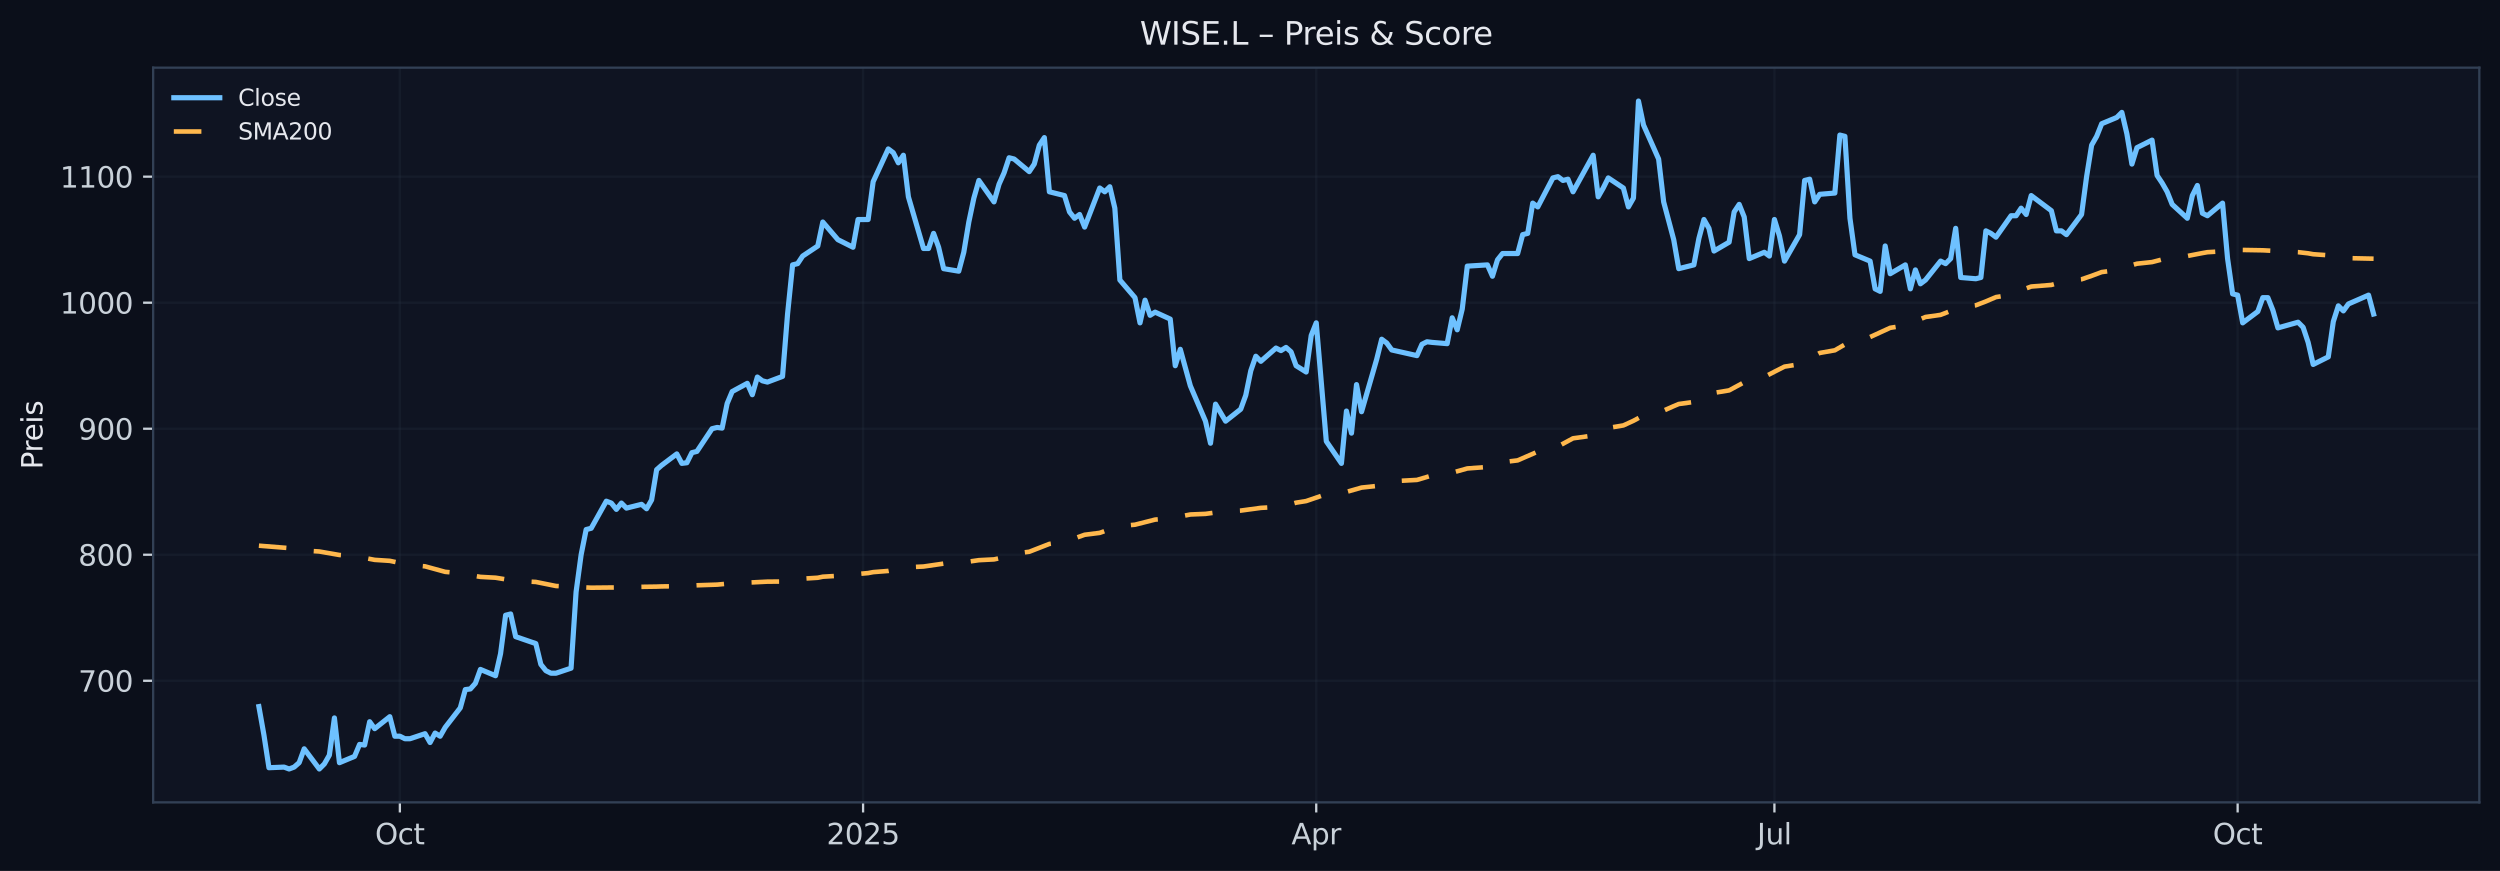 <?xml version="1.0" encoding="utf-8" standalone="no"?>
<!DOCTYPE svg PUBLIC "-//W3C//DTD SVG 1.1//EN"
  "http://www.w3.org/Graphics/SVG/1.1/DTD/svg11.dtd">
<svg xmlns:xlink="http://www.w3.org/1999/xlink" width="870.528pt" height="303.276pt" viewBox="0 0 870.528 303.276" xmlns="http://www.w3.org/2000/svg" version="1.1">
 <defs>
  <style type="text/css">*{stroke-linejoin: round; stroke-linecap: butt}</style>
 </defs>
 <g id="figure_1">
  <g id="patch_1">
   <path d="M 0 303.276 
L 870.528 303.276 
L 870.528 0 
L 0 0 
z
" style="fill: #0b0f1a"/>
  </g>
  <g id="axes_1">
   <g id="patch_2">
    <path d="M 53.328 279.398 
L 863.328 279.398 
L 863.328 23.558 
L 53.328 23.558 
z
" style="fill: #0f1422"/>
   </g>
   <g id="matplotlib.axis_1">
    <g id="xtick_1">
     <g id="line2d_1">
      <path d="M 139.237 279.398 
L 139.237 23.558 
" clip-path="url(#p67b462088b)" style="fill: none; stroke: #2a3647; stroke-opacity: 0.25; stroke-width: 0.8; stroke-linecap: square"/>
     </g>
     <g id="line2d_2">
      <defs>
       <path id="mfa8a2ea27d" d="M 0 0 
L 0 3.5 
" style="stroke: #c9d1d9; stroke-width: 0.8"/>
      </defs>
      <g>
       <use xlink:href="#mfa8a2ea27d" x="139.237" y="279.398" style="fill: #c9d1d9; stroke: #c9d1d9; stroke-width: 0.8"/>
      </g>
     </g>
     <g id="text_1">
      <!-- Oct -->
      <g style="fill: #c9d1d9" transform="translate(130.592 293.997) scale(0.1 -0.1)">
       <defs>
        <path id="DejaVuSans-4f" d="M 2522 4238 
Q 1834 4238 1429 3725 
Q 1025 3213 1025 2328 
Q 1025 1447 1429 934 
Q 1834 422 2522 422 
Q 3209 422 3611 934 
Q 4013 1447 4013 2328 
Q 4013 3213 3611 3725 
Q 3209 4238 2522 4238 
z
M 2522 4750 
Q 3503 4750 4090 4092 
Q 4678 3434 4678 2328 
Q 4678 1225 4090 567 
Q 3503 -91 2522 -91 
Q 1538 -91 948 565 
Q 359 1222 359 2328 
Q 359 3434 948 4092 
Q 1538 4750 2522 4750 
z
" transform="scale(0.016)"/>
        <path id="DejaVuSans-63" d="M 3122 3366 
L 3122 2828 
Q 2878 2963 2633 3030 
Q 2388 3097 2138 3097 
Q 1578 3097 1268 2742 
Q 959 2388 959 1747 
Q 959 1106 1268 751 
Q 1578 397 2138 397 
Q 2388 397 2633 464 
Q 2878 531 3122 666 
L 3122 134 
Q 2881 22 2623 -34 
Q 2366 -91 2075 -91 
Q 1284 -91 818 406 
Q 353 903 353 1747 
Q 353 2603 823 3093 
Q 1294 3584 2113 3584 
Q 2378 3584 2631 3529 
Q 2884 3475 3122 3366 
z
" transform="scale(0.016)"/>
        <path id="DejaVuSans-74" d="M 1172 4494 
L 1172 3500 
L 2356 3500 
L 2356 3053 
L 1172 3053 
L 1172 1153 
Q 1172 725 1289 603 
Q 1406 481 1766 481 
L 2356 481 
L 2356 0 
L 1766 0 
Q 1100 0 847 248 
Q 594 497 594 1153 
L 594 3053 
L 172 3053 
L 172 3500 
L 594 3500 
L 594 4494 
L 1172 4494 
z
" transform="scale(0.016)"/>
       </defs>
       <use xlink:href="#DejaVuSans-4f"/>
       <use xlink:href="#DejaVuSans-63" x="78.711"/>
       <use xlink:href="#DejaVuSans-74" x="133.691"/>
      </g>
     </g>
    </g>
    <g id="xtick_2">
     <g id="line2d_3">
      <path d="M 300.536 279.398 
L 300.536 23.558 
" clip-path="url(#p67b462088b)" style="fill: none; stroke: #2a3647; stroke-opacity: 0.25; stroke-width: 0.8; stroke-linecap: square"/>
     </g>
     <g id="line2d_4">
      <g>
       <use xlink:href="#mfa8a2ea27d" x="300.536" y="279.398" style="fill: #c9d1d9; stroke: #c9d1d9; stroke-width: 0.8"/>
      </g>
     </g>
     <g id="text_2">
      <!-- 2025 -->
      <g style="fill: #c9d1d9" transform="translate(287.811 293.997) scale(0.1 -0.1)">
       <defs>
        <path id="DejaVuSans-32" d="M 1228 531 
L 3431 531 
L 3431 0 
L 469 0 
L 469 531 
Q 828 903 1448 1529 
Q 2069 2156 2228 2338 
Q 2531 2678 2651 2914 
Q 2772 3150 2772 3378 
Q 2772 3750 2511 3984 
Q 2250 4219 1831 4219 
Q 1534 4219 1204 4116 
Q 875 4013 500 3803 
L 500 4441 
Q 881 4594 1212 4672 
Q 1544 4750 1819 4750 
Q 2544 4750 2975 4387 
Q 3406 4025 3406 3419 
Q 3406 3131 3298 2873 
Q 3191 2616 2906 2266 
Q 2828 2175 2409 1742 
Q 1991 1309 1228 531 
z
" transform="scale(0.016)"/>
        <path id="DejaVuSans-30" d="M 2034 4250 
Q 1547 4250 1301 3770 
Q 1056 3291 1056 2328 
Q 1056 1369 1301 889 
Q 1547 409 2034 409 
Q 2525 409 2770 889 
Q 3016 1369 3016 2328 
Q 3016 3291 2770 3770 
Q 2525 4250 2034 4250 
z
M 2034 4750 
Q 2819 4750 3233 4129 
Q 3647 3509 3647 2328 
Q 3647 1150 3233 529 
Q 2819 -91 2034 -91 
Q 1250 -91 836 529 
Q 422 1150 422 2328 
Q 422 3509 836 4129 
Q 1250 4750 2034 4750 
z
" transform="scale(0.016)"/>
        <path id="DejaVuSans-35" d="M 691 4666 
L 3169 4666 
L 3169 4134 
L 1269 4134 
L 1269 2991 
Q 1406 3038 1543 3061 
Q 1681 3084 1819 3084 
Q 2600 3084 3056 2656 
Q 3513 2228 3513 1497 
Q 3513 744 3044 326 
Q 2575 -91 1722 -91 
Q 1428 -91 1123 -41 
Q 819 9 494 109 
L 494 744 
Q 775 591 1075 516 
Q 1375 441 1709 441 
Q 2250 441 2565 725 
Q 2881 1009 2881 1497 
Q 2881 1984 2565 2268 
Q 2250 2553 1709 2553 
Q 1456 2553 1204 2497 
Q 953 2441 691 2322 
L 691 4666 
z
" transform="scale(0.016)"/>
       </defs>
       <use xlink:href="#DejaVuSans-32"/>
       <use xlink:href="#DejaVuSans-30" x="63.623"/>
       <use xlink:href="#DejaVuSans-32" x="127.246"/>
       <use xlink:href="#DejaVuSans-35" x="190.869"/>
      </g>
     </g>
    </g>
    <g id="xtick_3">
     <g id="line2d_5">
      <path d="M 458.328 279.398 
L 458.328 23.558 
" clip-path="url(#p67b462088b)" style="fill: none; stroke: #2a3647; stroke-opacity: 0.25; stroke-width: 0.8; stroke-linecap: square"/>
     </g>
     <g id="line2d_6">
      <g>
       <use xlink:href="#mfa8a2ea27d" x="458.328" y="279.398" style="fill: #c9d1d9; stroke: #c9d1d9; stroke-width: 0.8"/>
      </g>
     </g>
     <g id="text_3">
      <!-- Apr -->
      <g style="fill: #c9d1d9" transform="translate(449.678 293.997) scale(0.1 -0.1)">
       <defs>
        <path id="DejaVuSans-41" d="M 2188 4044 
L 1331 1722 
L 3047 1722 
L 2188 4044 
z
M 1831 4666 
L 2547 4666 
L 4325 0 
L 3669 0 
L 3244 1197 
L 1141 1197 
L 716 0 
L 50 0 
L 1831 4666 
z
" transform="scale(0.016)"/>
        <path id="DejaVuSans-70" d="M 1159 525 
L 1159 -1331 
L 581 -1331 
L 581 3500 
L 1159 3500 
L 1159 2969 
Q 1341 3281 1617 3432 
Q 1894 3584 2278 3584 
Q 2916 3584 3314 3078 
Q 3713 2572 3713 1747 
Q 3713 922 3314 415 
Q 2916 -91 2278 -91 
Q 1894 -91 1617 61 
Q 1341 213 1159 525 
z
M 3116 1747 
Q 3116 2381 2855 2742 
Q 2594 3103 2138 3103 
Q 1681 3103 1420 2742 
Q 1159 2381 1159 1747 
Q 1159 1113 1420 752 
Q 1681 391 2138 391 
Q 2594 391 2855 752 
Q 3116 1113 3116 1747 
z
" transform="scale(0.016)"/>
        <path id="DejaVuSans-72" d="M 2631 2963 
Q 2534 3019 2420 3045 
Q 2306 3072 2169 3072 
Q 1681 3072 1420 2755 
Q 1159 2438 1159 1844 
L 1159 0 
L 581 0 
L 581 3500 
L 1159 3500 
L 1159 2956 
Q 1341 3275 1631 3429 
Q 1922 3584 2338 3584 
Q 2397 3584 2469 3576 
Q 2541 3569 2628 3553 
L 2631 2963 
z
" transform="scale(0.016)"/>
       </defs>
       <use xlink:href="#DejaVuSans-41"/>
       <use xlink:href="#DejaVuSans-70" x="68.408"/>
       <use xlink:href="#DejaVuSans-72" x="131.885"/>
      </g>
     </g>
    </g>
    <g id="xtick_4">
     <g id="line2d_7">
      <path d="M 617.874 279.398 
L 617.874 23.558 
" clip-path="url(#p67b462088b)" style="fill: none; stroke: #2a3647; stroke-opacity: 0.25; stroke-width: 0.8; stroke-linecap: square"/>
     </g>
     <g id="line2d_8">
      <g>
       <use xlink:href="#mfa8a2ea27d" x="617.874" y="279.398" style="fill: #c9d1d9; stroke: #c9d1d9; stroke-width: 0.8"/>
      </g>
     </g>
     <g id="text_4">
      <!-- Jul -->
      <g style="fill: #c9d1d9" transform="translate(611.841 293.997) scale(0.1 -0.1)">
       <defs>
        <path id="DejaVuSans-4a" d="M 628 4666 
L 1259 4666 
L 1259 325 
Q 1259 -519 939 -900 
Q 619 -1281 -91 -1281 
L -331 -1281 
L -331 -750 
L -134 -750 
Q 284 -750 456 -515 
Q 628 -281 628 325 
L 628 4666 
z
" transform="scale(0.016)"/>
        <path id="DejaVuSans-75" d="M 544 1381 
L 544 3500 
L 1119 3500 
L 1119 1403 
Q 1119 906 1312 657 
Q 1506 409 1894 409 
Q 2359 409 2629 706 
Q 2900 1003 2900 1516 
L 2900 3500 
L 3475 3500 
L 3475 0 
L 2900 0 
L 2900 538 
Q 2691 219 2414 64 
Q 2138 -91 1772 -91 
Q 1169 -91 856 284 
Q 544 659 544 1381 
z
M 1991 3584 
L 1991 3584 
z
" transform="scale(0.016)"/>
        <path id="DejaVuSans-6c" d="M 603 4863 
L 1178 4863 
L 1178 0 
L 603 0 
L 603 4863 
z
" transform="scale(0.016)"/>
       </defs>
       <use xlink:href="#DejaVuSans-4a"/>
       <use xlink:href="#DejaVuSans-75" x="29.492"/>
       <use xlink:href="#DejaVuSans-6c" x="92.871"/>
      </g>
     </g>
    </g>
    <g id="xtick_5">
     <g id="line2d_9">
      <path d="M 779.172 279.398 
L 779.172 23.558 
" clip-path="url(#p67b462088b)" style="fill: none; stroke: #2a3647; stroke-opacity: 0.25; stroke-width: 0.8; stroke-linecap: square"/>
     </g>
     <g id="line2d_10">
      <g>
       <use xlink:href="#mfa8a2ea27d" x="779.172" y="279.398" style="fill: #c9d1d9; stroke: #c9d1d9; stroke-width: 0.8"/>
      </g>
     </g>
     <g id="text_5">
      <!-- Oct -->
      <g style="fill: #c9d1d9" transform="translate(770.527 293.997) scale(0.1 -0.1)">
       <use xlink:href="#DejaVuSans-4f"/>
       <use xlink:href="#DejaVuSans-63" x="78.711"/>
       <use xlink:href="#DejaVuSans-74" x="133.691"/>
      </g>
     </g>
    </g>
   </g>
   <g id="matplotlib.axis_2">
    <g id="ytick_1">
     <g id="line2d_11">
      <path d="M 53.328 237.051 
L 863.328 237.051 
" clip-path="url(#p67b462088b)" style="fill: none; stroke: #2a3647; stroke-opacity: 0.25; stroke-width: 0.8; stroke-linecap: square"/>
     </g>
     <g id="line2d_12">
      <defs>
       <path id="m0ddd4d0402" d="M 0 0 
L -3.5 0 
" style="stroke: #c9d1d9; stroke-width: 0.8"/>
      </defs>
      <g>
       <use xlink:href="#m0ddd4d0402" x="53.328" y="237.051" style="fill: #c9d1d9; stroke: #c9d1d9; stroke-width: 0.8"/>
      </g>
     </g>
     <g id="text_6">
      <!-- 700 -->
      <g style="fill: #c9d1d9" transform="translate(27.241 240.85) scale(0.1 -0.1)">
       <defs>
        <path id="DejaVuSans-37" d="M 525 4666 
L 3525 4666 
L 3525 4397 
L 1831 0 
L 1172 0 
L 2766 4134 
L 525 4134 
L 525 4666 
z
" transform="scale(0.016)"/>
       </defs>
       <use xlink:href="#DejaVuSans-37"/>
       <use xlink:href="#DejaVuSans-30" x="63.623"/>
       <use xlink:href="#DejaVuSans-30" x="127.246"/>
      </g>
     </g>
    </g>
    <g id="ytick_2">
     <g id="line2d_13">
      <path d="M 53.328 193.167 
L 863.328 193.167 
" clip-path="url(#p67b462088b)" style="fill: none; stroke: #2a3647; stroke-opacity: 0.25; stroke-width: 0.8; stroke-linecap: square"/>
     </g>
     <g id="line2d_14">
      <g>
       <use xlink:href="#m0ddd4d0402" x="53.328" y="193.167" style="fill: #c9d1d9; stroke: #c9d1d9; stroke-width: 0.8"/>
      </g>
     </g>
     <g id="text_7">
      <!-- 800 -->
      <g style="fill: #c9d1d9" transform="translate(27.241 196.967) scale(0.1 -0.1)">
       <defs>
        <path id="DejaVuSans-38" d="M 2034 2216 
Q 1584 2216 1326 1975 
Q 1069 1734 1069 1313 
Q 1069 891 1326 650 
Q 1584 409 2034 409 
Q 2484 409 2743 651 
Q 3003 894 3003 1313 
Q 3003 1734 2745 1975 
Q 2488 2216 2034 2216 
z
M 1403 2484 
Q 997 2584 770 2862 
Q 544 3141 544 3541 
Q 544 4100 942 4425 
Q 1341 4750 2034 4750 
Q 2731 4750 3128 4425 
Q 3525 4100 3525 3541 
Q 3525 3141 3298 2862 
Q 3072 2584 2669 2484 
Q 3125 2378 3379 2068 
Q 3634 1759 3634 1313 
Q 3634 634 3220 271 
Q 2806 -91 2034 -91 
Q 1263 -91 848 271 
Q 434 634 434 1313 
Q 434 1759 690 2068 
Q 947 2378 1403 2484 
z
M 1172 3481 
Q 1172 3119 1398 2916 
Q 1625 2713 2034 2713 
Q 2441 2713 2670 2916 
Q 2900 3119 2900 3481 
Q 2900 3844 2670 4047 
Q 2441 4250 2034 4250 
Q 1625 4250 1398 4047 
Q 1172 3844 1172 3481 
z
" transform="scale(0.016)"/>
       </defs>
       <use xlink:href="#DejaVuSans-38"/>
       <use xlink:href="#DejaVuSans-30" x="63.623"/>
       <use xlink:href="#DejaVuSans-30" x="127.246"/>
      </g>
     </g>
    </g>
    <g id="ytick_3">
     <g id="line2d_15">
      <path d="M 53.328 149.284 
L 863.328 149.284 
" clip-path="url(#p67b462088b)" style="fill: none; stroke: #2a3647; stroke-opacity: 0.25; stroke-width: 0.8; stroke-linecap: square"/>
     </g>
     <g id="line2d_16">
      <g>
       <use xlink:href="#m0ddd4d0402" x="53.328" y="149.284" style="fill: #c9d1d9; stroke: #c9d1d9; stroke-width: 0.8"/>
      </g>
     </g>
     <g id="text_8">
      <!-- 900 -->
      <g style="fill: #c9d1d9" transform="translate(27.241 153.083) scale(0.1 -0.1)">
       <defs>
        <path id="DejaVuSans-39" d="M 703 97 
L 703 672 
Q 941 559 1184 500 
Q 1428 441 1663 441 
Q 2288 441 2617 861 
Q 2947 1281 2994 2138 
Q 2813 1869 2534 1725 
Q 2256 1581 1919 1581 
Q 1219 1581 811 2004 
Q 403 2428 403 3163 
Q 403 3881 828 4315 
Q 1253 4750 1959 4750 
Q 2769 4750 3195 4129 
Q 3622 3509 3622 2328 
Q 3622 1225 3098 567 
Q 2575 -91 1691 -91 
Q 1453 -91 1209 -44 
Q 966 3 703 97 
z
M 1959 2075 
Q 2384 2075 2632 2365 
Q 2881 2656 2881 3163 
Q 2881 3666 2632 3958 
Q 2384 4250 1959 4250 
Q 1534 4250 1286 3958 
Q 1038 3666 1038 3163 
Q 1038 2656 1286 2365 
Q 1534 2075 1959 2075 
z
" transform="scale(0.016)"/>
       </defs>
       <use xlink:href="#DejaVuSans-39"/>
       <use xlink:href="#DejaVuSans-30" x="63.623"/>
       <use xlink:href="#DejaVuSans-30" x="127.246"/>
      </g>
     </g>
    </g>
    <g id="ytick_4">
     <g id="line2d_17">
      <path d="M 53.328 105.401 
L 863.328 105.401 
" clip-path="url(#p67b462088b)" style="fill: none; stroke: #2a3647; stroke-opacity: 0.25; stroke-width: 0.8; stroke-linecap: square"/>
     </g>
     <g id="line2d_18">
      <g>
       <use xlink:href="#m0ddd4d0402" x="53.328" y="105.401" style="fill: #c9d1d9; stroke: #c9d1d9; stroke-width: 0.8"/>
      </g>
     </g>
     <g id="text_9">
      <!-- 1000 -->
      <g style="fill: #c9d1d9" transform="translate(20.878 109.2) scale(0.1 -0.1)">
       <defs>
        <path id="DejaVuSans-31" d="M 794 531 
L 1825 531 
L 1825 4091 
L 703 3866 
L 703 4441 
L 1819 4666 
L 2450 4666 
L 2450 531 
L 3481 531 
L 3481 0 
L 794 0 
L 794 531 
z
" transform="scale(0.016)"/>
       </defs>
       <use xlink:href="#DejaVuSans-31"/>
       <use xlink:href="#DejaVuSans-30" x="63.623"/>
       <use xlink:href="#DejaVuSans-30" x="127.246"/>
       <use xlink:href="#DejaVuSans-30" x="190.869"/>
      </g>
     </g>
    </g>
    <g id="ytick_5">
     <g id="line2d_19">
      <path d="M 53.328 61.517 
L 863.328 61.517 
" clip-path="url(#p67b462088b)" style="fill: none; stroke: #2a3647; stroke-opacity: 0.25; stroke-width: 0.8; stroke-linecap: square"/>
     </g>
     <g id="line2d_20">
      <g>
       <use xlink:href="#m0ddd4d0402" x="53.328" y="61.517" style="fill: #c9d1d9; stroke: #c9d1d9; stroke-width: 0.8"/>
      </g>
     </g>
     <g id="text_10">
      <!-- 1100 -->
      <g style="fill: #c9d1d9" transform="translate(20.878 65.317) scale(0.1 -0.1)">
       <use xlink:href="#DejaVuSans-31"/>
       <use xlink:href="#DejaVuSans-31" x="63.623"/>
       <use xlink:href="#DejaVuSans-30" x="127.246"/>
       <use xlink:href="#DejaVuSans-30" x="190.869"/>
      </g>
     </g>
    </g>
    <g id="text_11">
     <!-- Preis -->
     <g style="fill: #e6e8ee" transform="translate(14.798 163.419) rotate(-90) scale(0.1 -0.1)">
      <defs>
       <path id="DejaVuSans-50" d="M 1259 4147 
L 1259 2394 
L 2053 2394 
Q 2494 2394 2734 2622 
Q 2975 2850 2975 3272 
Q 2975 3691 2734 3919 
Q 2494 4147 2053 4147 
L 1259 4147 
z
M 628 4666 
L 2053 4666 
Q 2838 4666 3239 4311 
Q 3641 3956 3641 3272 
Q 3641 2581 3239 2228 
Q 2838 1875 2053 1875 
L 1259 1875 
L 1259 0 
L 628 0 
L 628 4666 
z
" transform="scale(0.016)"/>
       <path id="DejaVuSans-65" d="M 3597 1894 
L 3597 1613 
L 953 1613 
Q 991 1019 1311 708 
Q 1631 397 2203 397 
Q 2534 397 2845 478 
Q 3156 559 3463 722 
L 3463 178 
Q 3153 47 2828 -22 
Q 2503 -91 2169 -91 
Q 1331 -91 842 396 
Q 353 884 353 1716 
Q 353 2575 817 3079 
Q 1281 3584 2069 3584 
Q 2775 3584 3186 3129 
Q 3597 2675 3597 1894 
z
M 3022 2063 
Q 3016 2534 2758 2815 
Q 2500 3097 2075 3097 
Q 1594 3097 1305 2825 
Q 1016 2553 972 2059 
L 3022 2063 
z
" transform="scale(0.016)"/>
       <path id="DejaVuSans-69" d="M 603 3500 
L 1178 3500 
L 1178 0 
L 603 0 
L 603 3500 
z
M 603 4863 
L 1178 4863 
L 1178 4134 
L 603 4134 
L 603 4863 
z
" transform="scale(0.016)"/>
       <path id="DejaVuSans-73" d="M 2834 3397 
L 2834 2853 
Q 2591 2978 2328 3040 
Q 2066 3103 1784 3103 
Q 1356 3103 1142 2972 
Q 928 2841 928 2578 
Q 928 2378 1081 2264 
Q 1234 2150 1697 2047 
L 1894 2003 
Q 2506 1872 2764 1633 
Q 3022 1394 3022 966 
Q 3022 478 2636 193 
Q 2250 -91 1575 -91 
Q 1294 -91 989 -36 
Q 684 19 347 128 
L 347 722 
Q 666 556 975 473 
Q 1284 391 1588 391 
Q 1994 391 2212 530 
Q 2431 669 2431 922 
Q 2431 1156 2273 1281 
Q 2116 1406 1581 1522 
L 1381 1569 
Q 847 1681 609 1914 
Q 372 2147 372 2553 
Q 372 3047 722 3315 
Q 1072 3584 1716 3584 
Q 2034 3584 2315 3537 
Q 2597 3491 2834 3397 
z
" transform="scale(0.016)"/>
      </defs>
      <use xlink:href="#DejaVuSans-50"/>
      <use xlink:href="#DejaVuSans-72" x="58.553"/>
      <use xlink:href="#DejaVuSans-65" x="97.416"/>
      <use xlink:href="#DejaVuSans-69" x="158.939"/>
      <use xlink:href="#DejaVuSans-73" x="186.723"/>
     </g>
    </g>
   </g>
   <g id="line2d_21">
    <path d="M 90.146 246.047 
L 91.9 255.921 
L 93.653 267.33 
L 98.913 267.111 
L 100.666 267.769 
L 102.419 267.111 
L 104.172 265.575 
L 105.926 260.748 
L 111.185 267.769 
L 112.939 266.014 
L 114.692 262.942 
L 116.445 249.996 
L 118.198 265.575 
L 123.458 263.381 
L 125.211 259.212 
L 126.964 259.431 
L 128.718 251.313 
L 130.471 253.727 
L 135.731 249.558 
L 137.484 256.36 
L 139.237 256.36 
L 140.99 257.237 
L 142.744 257.237 
L 148.003 255.482 
L 149.757 258.554 
L 151.51 255.262 
L 153.263 256.36 
L 155.016 253.288 
L 160.276 246.486 
L 162.029 240.123 
L 163.783 239.903 
L 165.536 237.929 
L 167.289 233.101 
L 172.549 235.296 
L 174.302 227.616 
L 176.055 214.231 
L 177.809 213.793 
L 179.562 221.692 
L 186.575 224.105 
L 188.328 231.346 
L 190.081 233.54 
L 191.835 234.418 
L 193.588 234.418 
L 198.848 232.663 
L 200.601 206.113 
L 202.354 193.167 
L 204.107 184.391 
L 205.861 183.952 
L 211.12 174.517 
L 212.874 175.175 
L 214.627 177.369 
L 216.38 175.175 
L 218.133 176.931 
L 223.393 175.614 
L 225.146 177.15 
L 226.9 174.078 
L 228.653 163.546 
L 230.406 162.01 
L 235.666 158.061 
L 237.419 161.352 
L 239.172 161.133 
L 240.926 157.622 
L 242.679 157.183 
L 247.939 149.284 
L 249.692 148.845 
L 251.445 149.065 
L 253.198 140.507 
L 254.952 136.339 
L 260.211 133.486 
L 261.964 137.436 
L 263.718 131.292 
L 265.471 132.608 
L 267.224 133.047 
L 272.484 131.073 
L 274.237 109.35 
L 275.99 92.236 
L 277.744 91.797 
L 279.497 89.164 
L 284.757 85.653 
L 286.51 77.315 
L 291.77 83.459 
L 297.029 86.092 
L 298.783 76.438 
L 302.289 76.438 
L 304.042 63.273 
L 309.302 51.863 
L 311.055 53.18 
L 312.809 56.69 
L 314.562 54.057 
L 316.315 68.539 
L 321.575 86.531 
L 323.328 86.531 
L 325.081 81.265 
L 326.835 86.092 
L 328.588 93.552 
L 333.848 94.43 
L 335.601 87.847 
L 337.354 77.315 
L 339.107 68.978 
L 340.861 62.834 
L 346.12 70.294 
L 347.874 64.15 
L 349.627 60.201 
L 351.38 54.935 
L 353.133 55.374 
L 358.393 59.762 
L 360.146 57.129 
L 361.9 50.547 
L 363.653 47.914 
L 365.406 66.783 
L 370.666 68.1 
L 372.419 73.805 
L 374.172 75.999 
L 375.926 74.682 
L 377.679 79.071 
L 382.939 65.467 
L 384.692 66.783 
L 386.445 65.028 
L 388.198 72.488 
L 389.952 97.502 
L 395.211 103.645 
L 396.964 112.422 
L 398.718 104.523 
L 400.471 109.789 
L 402.224 108.692 
L 407.484 111.106 
L 409.237 127.342 
L 410.99 121.638 
L 414.497 134.364 
L 419.757 146.651 
L 421.51 154.331 
L 423.263 140.727 
L 426.77 146.651 
L 432.029 142.482 
L 433.783 137.655 
L 435.536 129.098 
L 437.289 124.051 
L 439.042 125.807 
L 444.302 121.199 
L 446.055 122.076 
L 447.809 120.979 
L 449.562 122.515 
L 451.315 127.342 
L 454.822 129.537 
L 456.575 116.81 
L 458.328 112.422 
L 461.835 153.672 
L 467.094 161.352 
L 468.848 143.14 
L 470.601 150.82 
L 472.354 133.925 
L 474.107 143.36 
L 479.367 125.148 
L 481.12 118.127 
L 482.874 119.443 
L 484.627 121.857 
L 493.393 123.832 
L 495.146 119.882 
L 496.9 119.005 
L 498.653 119.224 
L 503.913 119.663 
L 505.666 110.667 
L 507.419 114.836 
L 509.172 107.595 
L 510.926 92.675 
L 517.939 92.236 
L 519.692 96.185 
L 521.445 90.48 
L 523.198 88.286 
L 528.458 88.286 
L 530.211 81.704 
L 531.964 81.265 
L 533.718 70.733 
L 535.471 72.049 
L 540.731 61.956 
L 542.484 61.517 
L 544.237 62.834 
L 545.99 62.395 
L 547.744 66.783 
L 554.757 54.057 
L 556.51 68.539 
L 558.263 65.467 
L 560.016 61.956 
L 565.276 65.467 
L 567.029 72.049 
L 568.783 68.978 
L 570.536 35.187 
L 572.289 43.525 
L 577.549 55.374 
L 579.302 70.294 
L 582.809 83.459 
L 584.562 93.552 
L 589.822 92.236 
L 591.575 83.02 
L 593.328 76.438 
L 595.081 79.51 
L 596.835 87.409 
L 602.094 84.337 
L 603.848 73.805 
L 605.601 71.172 
L 607.354 75.56 
L 609.107 90.042 
L 614.367 87.847 
L 616.12 89.164 
L 617.874 76.438 
L 619.627 82.143 
L 621.38 90.919 
L 626.64 81.704 
L 628.393 62.834 
L 630.146 62.395 
L 631.9 70.294 
L 633.653 67.661 
L 638.913 67.222 
L 640.666 47.036 
L 642.419 47.475 
L 644.172 75.999 
L 645.926 88.725 
L 651.185 90.919 
L 652.939 100.574 
L 654.692 101.451 
L 656.445 85.653 
L 658.198 95.308 
L 663.458 92.236 
L 665.211 100.574 
L 666.964 93.991 
L 668.718 98.818 
L 670.471 97.502 
L 675.731 90.919 
L 677.484 91.797 
L 679.237 90.042 
L 680.99 79.51 
L 682.744 96.624 
L 688.003 97.063 
L 689.757 96.624 
L 691.51 80.387 
L 693.263 81.265 
L 695.016 82.581 
L 700.276 75.121 
L 702.029 75.121 
L 703.783 72.488 
L 705.536 74.682 
L 707.289 68.1 
L 714.302 73.366 
L 716.055 80.387 
L 717.809 80.387 
L 719.562 81.704 
L 724.822 74.682 
L 726.575 61.517 
L 728.328 50.547 
L 730.081 47.475 
L 731.835 43.086 
L 737.094 40.892 
L 738.848 39.137 
L 740.601 46.597 
L 742.354 57.129 
L 744.107 51.424 
L 749.367 48.791 
L 751.12 61.079 
L 752.874 63.712 
L 754.627 66.783 
L 756.38 71.172 
L 761.64 75.999 
L 763.393 68.1 
L 765.146 64.589 
L 766.9 74.244 
L 768.653 75.121 
L 773.913 70.733 
L 775.666 90.042 
L 777.419 102.329 
L 779.172 102.768 
L 780.926 112.422 
L 786.185 108.473 
L 787.939 103.645 
L 789.692 103.645 
L 791.445 108.034 
L 793.198 114.177 
L 800.211 112.203 
L 801.964 113.958 
L 803.718 119.224 
L 805.471 126.904 
L 810.731 124.271 
L 812.484 111.983 
L 814.237 106.498 
L 815.99 108.253 
L 817.744 105.84 
L 824.757 102.768 
L 826.51 109.35 
L 826.51 109.35 
" clip-path="url(#p67b462088b)" style="fill: none; stroke: #6ec1ff; stroke-width: 1.8; stroke-linecap: square"/>
   </g>
   <g id="line2d_22">
    <path d="M 90.146 190.011 
L 100.666 190.854 
L 105.926 191.706 
L 111.185 192.039 
L 118.198 193.256 
L 123.458 193.607 
L 130.471 194.951 
L 135.731 195.292 
L 142.744 196.76 
L 148.003 197.205 
L 155.016 199.127 
L 160.276 199.574 
L 163.783 200.307 
L 167.289 200.875 
L 172.549 201.162 
L 179.562 202.303 
L 186.575 202.638 
L 193.588 204.051 
L 205.861 204.648 
L 214.627 204.554 
L 218.133 204.42 
L 228.653 204.264 
L 230.406 204.2 
L 237.419 204.101 
L 242.679 203.804 
L 249.692 203.575 
L 254.952 203.091 
L 261.964 202.797 
L 267.224 202.534 
L 272.484 202.496 
L 275.99 202.067 
L 279.497 201.506 
L 284.757 201.179 
L 286.51 200.813 
L 297.029 200.211 
L 298.783 199.865 
L 302.289 199.551 
L 304.042 199.22 
L 309.302 198.807 
L 312.809 198.154 
L 316.315 197.512 
L 321.575 197.268 
L 328.588 196.252 
L 333.848 196.06 
L 340.861 195.058 
L 346.12 194.788 
L 349.627 194.046 
L 353.133 192.777 
L 358.393 192.132 
L 365.406 189.395 
L 370.666 188.725 
L 377.679 186.213 
L 382.939 185.547 
L 388.198 183.658 
L 389.952 183.159 
L 395.211 182.708 
L 402.224 180.93 
L 407.484 180.504 
L 414.497 179.152 
L 419.757 178.934 
L 423.263 178.461 
L 426.77 178.016 
L 432.029 177.796 
L 439.042 176.844 
L 444.302 176.557 
L 447.809 176.024 
L 451.315 175.035 
L 454.822 174.475 
L 460.081 172.668 
L 461.835 172.21 
L 467.094 171.802 
L 474.107 169.782 
L 479.367 169.219 
L 482.874 168.102 
L 484.627 167.586 
L 493.393 167.113 
L 498.653 165.556 
L 503.913 165.094 
L 510.926 163.122 
L 517.939 162.601 
L 523.198 160.944 
L 528.458 160.312 
L 535.471 157.257 
L 540.731 156.417 
L 547.744 152.627 
L 554.757 151.648 
L 560.016 149.008 
L 565.276 148.135 
L 568.783 146.524 
L 572.289 144.619 
L 577.549 143.744 
L 582.809 141.419 
L 584.562 140.68 
L 589.822 139.96 
L 595.081 137.59 
L 596.835 136.797 
L 602.094 135.939 
L 609.107 132.145 
L 614.367 131.257 
L 617.874 129.442 
L 621.38 127.663 
L 626.64 126.821 
L 631.9 123.858 
L 633.653 122.899 
L 638.913 121.979 
L 642.419 119.935 
L 645.926 118.195 
L 651.185 117.363 
L 658.198 114.146 
L 663.458 113.325 
L 670.471 110.38 
L 675.731 109.645 
L 682.744 106.884 
L 688.003 106.3 
L 691.51 104.956 
L 695.016 103.451 
L 700.276 102.655 
L 703.783 101.057 
L 707.289 99.775 
L 714.302 99.22 
L 719.562 97.764 
L 724.822 97.251 
L 728.328 96.05 
L 731.835 94.739 
L 737.094 94.073 
L 740.601 92.874 
L 744.107 91.82 
L 749.367 91.258 
L 754.627 89.896 
L 756.38 89.507 
L 761.64 89.142 
L 766.9 88.125 
L 768.653 87.813 
L 773.913 87.511 
L 777.419 87.144 
L 779.172 87.003 
L 787.939 87.158 
L 791.445 87.343 
L 793.198 87.527 
L 800.211 87.804 
L 803.718 88.205 
L 805.471 88.523 
L 810.731 88.885 
L 815.99 89.699 
L 817.744 89.886 
L 826.51 90.081 
L 826.51 90.081 
" clip-path="url(#p67b462088b)" style="fill: none; stroke-dasharray: 9.6,9.6; stroke-dashoffset: 0; stroke: #ffb84d; stroke-width: 1.6"/>
   </g>
   <g id="patch_3">
    <path d="M 53.328 279.398 
L 53.328 23.558 
" style="fill: none; stroke: #324055; stroke-width: 0.8; stroke-linejoin: miter; stroke-linecap: square"/>
   </g>
   <g id="patch_4">
    <path d="M 863.328 279.398 
L 863.328 23.558 
" style="fill: none; stroke: #324055; stroke-width: 0.8; stroke-linejoin: miter; stroke-linecap: square"/>
   </g>
   <g id="patch_5">
    <path d="M 53.328 279.398 
L 863.328 279.398 
" style="fill: none; stroke: #324055; stroke-width: 0.8; stroke-linejoin: miter; stroke-linecap: square"/>
   </g>
   <g id="patch_6">
    <path d="M 53.328 23.558 
L 863.328 23.558 
" style="fill: none; stroke: #324055; stroke-width: 0.8; stroke-linejoin: miter; stroke-linecap: square"/>
   </g>
   <g id="text_12">
    <!-- WISE.L – Preis &amp; Score -->
    <g style="fill: #e6e8ee" transform="translate(396.92 15.558) scale(0.11 -0.11)">
     <defs>
      <path id="DejaVuSans-57" d="M 213 4666 
L 850 4666 
L 1831 722 
L 2809 4666 
L 3519 4666 
L 4500 722 
L 5478 4666 
L 6119 4666 
L 4947 0 
L 4153 0 
L 3169 4050 
L 2175 0 
L 1381 0 
L 213 4666 
z
" transform="scale(0.016)"/>
      <path id="DejaVuSans-49" d="M 628 4666 
L 1259 4666 
L 1259 0 
L 628 0 
L 628 4666 
z
" transform="scale(0.016)"/>
      <path id="DejaVuSans-53" d="M 3425 4513 
L 3425 3897 
Q 3066 4069 2747 4153 
Q 2428 4238 2131 4238 
Q 1616 4238 1336 4038 
Q 1056 3838 1056 3469 
Q 1056 3159 1242 3001 
Q 1428 2844 1947 2747 
L 2328 2669 
Q 3034 2534 3370 2195 
Q 3706 1856 3706 1288 
Q 3706 609 3251 259 
Q 2797 -91 1919 -91 
Q 1588 -91 1214 -16 
Q 841 59 441 206 
L 441 856 
Q 825 641 1194 531 
Q 1563 422 1919 422 
Q 2459 422 2753 634 
Q 3047 847 3047 1241 
Q 3047 1584 2836 1778 
Q 2625 1972 2144 2069 
L 1759 2144 
Q 1053 2284 737 2584 
Q 422 2884 422 3419 
Q 422 4038 858 4394 
Q 1294 4750 2059 4750 
Q 2388 4750 2728 4690 
Q 3069 4631 3425 4513 
z
" transform="scale(0.016)"/>
      <path id="DejaVuSans-45" d="M 628 4666 
L 3578 4666 
L 3578 4134 
L 1259 4134 
L 1259 2753 
L 3481 2753 
L 3481 2222 
L 1259 2222 
L 1259 531 
L 3634 531 
L 3634 0 
L 628 0 
L 628 4666 
z
" transform="scale(0.016)"/>
      <path id="DejaVuSans-2e" d="M 684 794 
L 1344 794 
L 1344 0 
L 684 0 
L 684 794 
z
" transform="scale(0.016)"/>
      <path id="DejaVuSans-4c" d="M 628 4666 
L 1259 4666 
L 1259 531 
L 3531 531 
L 3531 0 
L 628 0 
L 628 4666 
z
" transform="scale(0.016)"/>
      <path id="DejaVuSans-20" transform="scale(0.016)"/>
      <path id="DejaVuSans-2013" d="M 313 1978 
L 2888 1978 
L 2888 1528 
L 313 1528 
L 313 1978 
z
" transform="scale(0.016)"/>
      <path id="DejaVuSans-26" d="M 1556 2509 
Q 1272 2256 1139 2004 
Q 1006 1753 1006 1478 
Q 1006 1022 1337 719 
Q 1669 416 2169 416 
Q 2466 416 2725 514 
Q 2984 613 3213 813 
L 1556 2509 
z
M 1997 2859 
L 3584 1234 
Q 3769 1513 3872 1830 
Q 3975 2147 3994 2503 
L 4575 2503 
Q 4538 2091 4375 1687 
Q 4213 1284 3922 891 
L 4794 0 
L 4006 0 
L 3559 459 
Q 3234 181 2878 45 
Q 2522 -91 2113 -91 
Q 1359 -91 881 339 
Q 403 769 403 1441 
Q 403 1841 612 2192 
Q 822 2544 1241 2853 
Q 1091 3050 1012 3245 
Q 934 3441 934 3628 
Q 934 4134 1281 4442 
Q 1628 4750 2203 4750 
Q 2463 4750 2720 4694 
Q 2978 4638 3244 4525 
L 3244 3956 
Q 2972 4103 2725 4179 
Q 2478 4256 2266 4256 
Q 1938 4256 1733 4082 
Q 1528 3909 1528 3634 
Q 1528 3475 1620 3314 
Q 1713 3153 1997 2859 
z
" transform="scale(0.016)"/>
      <path id="DejaVuSans-6f" d="M 1959 3097 
Q 1497 3097 1228 2736 
Q 959 2375 959 1747 
Q 959 1119 1226 758 
Q 1494 397 1959 397 
Q 2419 397 2687 759 
Q 2956 1122 2956 1747 
Q 2956 2369 2687 2733 
Q 2419 3097 1959 3097 
z
M 1959 3584 
Q 2709 3584 3137 3096 
Q 3566 2609 3566 1747 
Q 3566 888 3137 398 
Q 2709 -91 1959 -91 
Q 1206 -91 779 398 
Q 353 888 353 1747 
Q 353 2609 779 3096 
Q 1206 3584 1959 3584 
z
" transform="scale(0.016)"/>
     </defs>
     <use xlink:href="#DejaVuSans-57"/>
     <use xlink:href="#DejaVuSans-49" x="98.877"/>
     <use xlink:href="#DejaVuSans-53" x="128.369"/>
     <use xlink:href="#DejaVuSans-45" x="191.846"/>
     <use xlink:href="#DejaVuSans-2e" x="255.029"/>
     <use xlink:href="#DejaVuSans-4c" x="286.816"/>
     <use xlink:href="#DejaVuSans-20" x="342.529"/>
     <use xlink:href="#DejaVuSans-2013" x="374.316"/>
     <use xlink:href="#DejaVuSans-20" x="424.316"/>
     <use xlink:href="#DejaVuSans-50" x="456.104"/>
     <use xlink:href="#DejaVuSans-72" x="514.656"/>
     <use xlink:href="#DejaVuSans-65" x="553.52"/>
     <use xlink:href="#DejaVuSans-69" x="615.043"/>
     <use xlink:href="#DejaVuSans-73" x="642.826"/>
     <use xlink:href="#DejaVuSans-20" x="694.926"/>
     <use xlink:href="#DejaVuSans-26" x="726.713"/>
     <use xlink:href="#DejaVuSans-20" x="804.691"/>
     <use xlink:href="#DejaVuSans-53" x="836.479"/>
     <use xlink:href="#DejaVuSans-63" x="899.955"/>
     <use xlink:href="#DejaVuSans-6f" x="954.936"/>
     <use xlink:href="#DejaVuSans-72" x="1016.117"/>
     <use xlink:href="#DejaVuSans-65" x="1054.98"/>
    </g>
   </g>
   <g id="legend_1">
    <g id="line2d_23">
     <path d="M 60.528 34.037 
L 68.528 34.037 
L 76.528 34.037 
" style="fill: none; stroke: #6ec1ff; stroke-width: 1.8; stroke-linecap: square"/>
    </g>
    <g id="text_13">
     <!-- Close -->
     <g style="fill: #e6e8ee" transform="translate(82.928 36.837) scale(0.08 -0.08)">
      <defs>
       <path id="DejaVuSans-43" d="M 4122 4306 
L 4122 3641 
Q 3803 3938 3442 4084 
Q 3081 4231 2675 4231 
Q 1875 4231 1450 3742 
Q 1025 3253 1025 2328 
Q 1025 1406 1450 917 
Q 1875 428 2675 428 
Q 3081 428 3442 575 
Q 3803 722 4122 1019 
L 4122 359 
Q 3791 134 3420 21 
Q 3050 -91 2638 -91 
Q 1578 -91 968 557 
Q 359 1206 359 2328 
Q 359 3453 968 4101 
Q 1578 4750 2638 4750 
Q 3056 4750 3426 4639 
Q 3797 4528 4122 4306 
z
" transform="scale(0.016)"/>
      </defs>
      <use xlink:href="#DejaVuSans-43"/>
      <use xlink:href="#DejaVuSans-6c" x="69.824"/>
      <use xlink:href="#DejaVuSans-6f" x="97.607"/>
      <use xlink:href="#DejaVuSans-73" x="158.789"/>
      <use xlink:href="#DejaVuSans-65" x="210.889"/>
     </g>
    </g>
    <g id="line2d_24">
     <path d="M 60.528 45.78 
L 68.528 45.78 
L 76.528 45.78 
" style="fill: none; stroke-dasharray: 9.6,9.6; stroke-dashoffset: 0; stroke: #ffb84d; stroke-width: 1.6"/>
    </g>
    <g id="text_14">
     <!-- SMA200 -->
     <g style="fill: #e6e8ee" transform="translate(82.928 48.58) scale(0.08 -0.08)">
      <defs>
       <path id="DejaVuSans-4d" d="M 628 4666 
L 1569 4666 
L 2759 1491 
L 3956 4666 
L 4897 4666 
L 4897 0 
L 4281 0 
L 4281 4097 
L 3078 897 
L 2444 897 
L 1241 4097 
L 1241 0 
L 628 0 
L 628 4666 
z
" transform="scale(0.016)"/>
      </defs>
      <use xlink:href="#DejaVuSans-53"/>
      <use xlink:href="#DejaVuSans-4d" x="63.477"/>
      <use xlink:href="#DejaVuSans-41" x="149.756"/>
      <use xlink:href="#DejaVuSans-32" x="218.164"/>
      <use xlink:href="#DejaVuSans-30" x="281.787"/>
      <use xlink:href="#DejaVuSans-30" x="345.41"/>
     </g>
    </g>
   </g>
  </g>
 </g>
 <defs>
  <clipPath id="p67b462088b">
   <rect x="53.328" y="23.558" width="810" height="255.84"/>
  </clipPath>
 </defs>
</svg>
